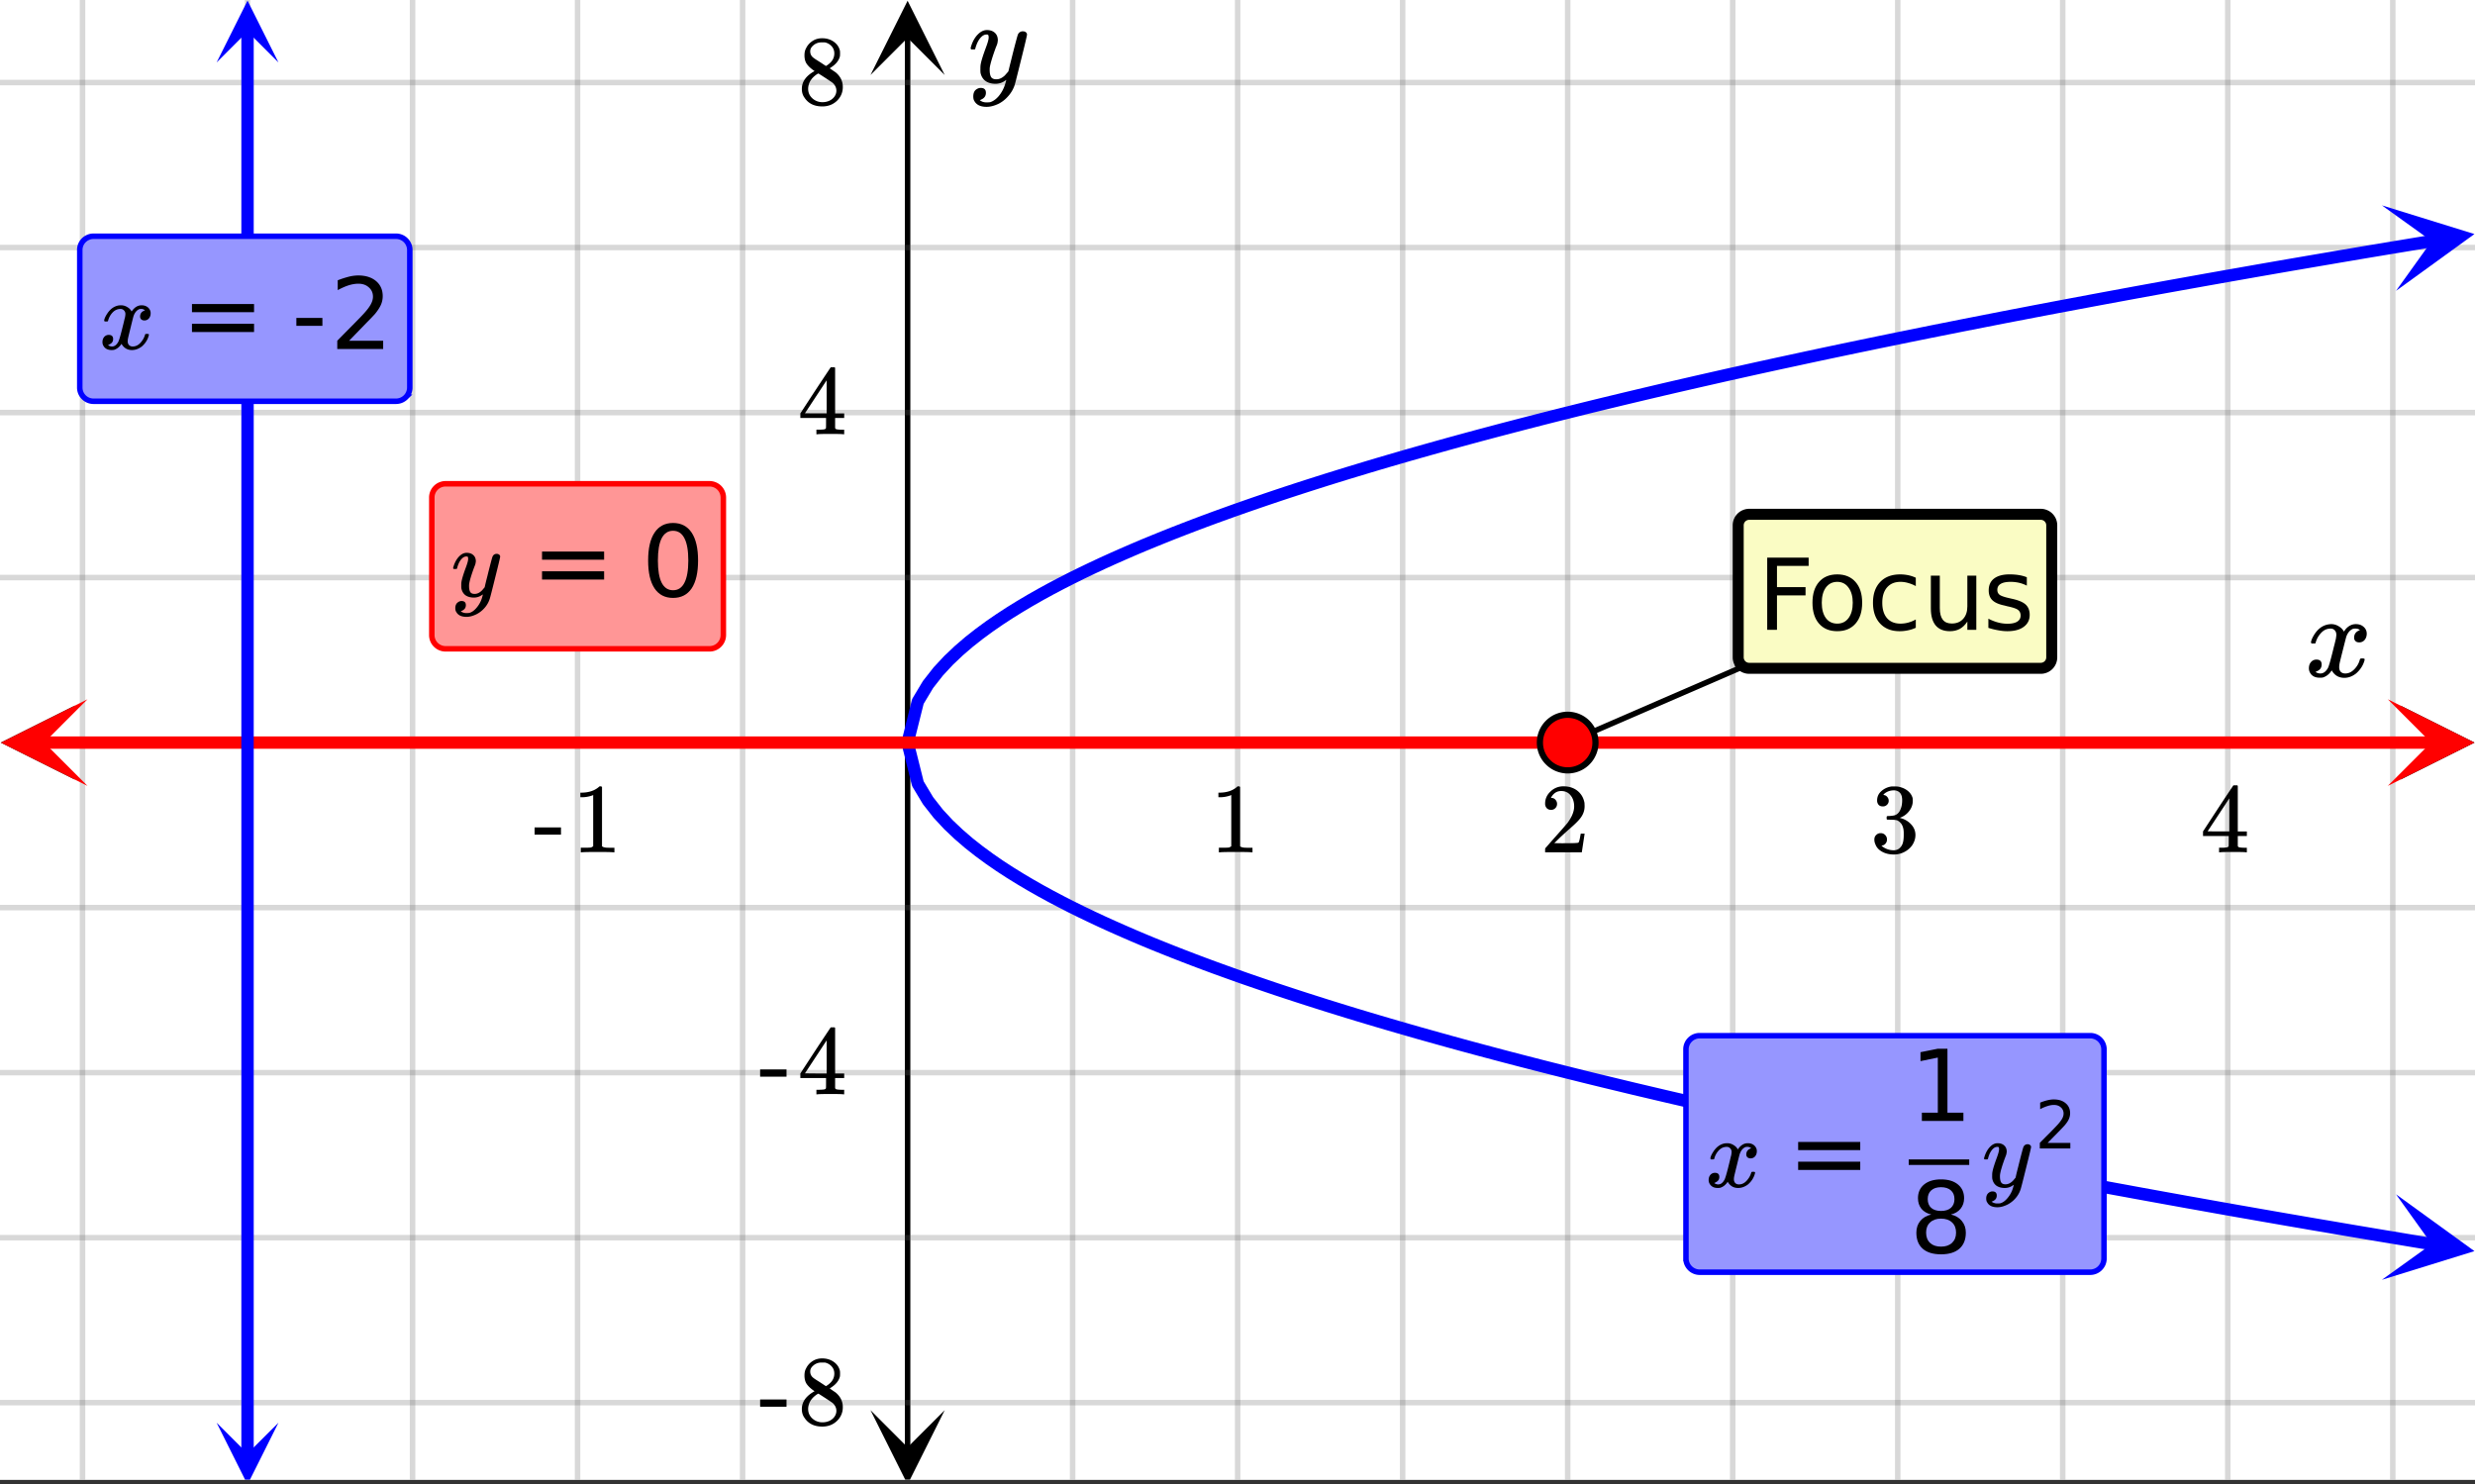 <svg xmlns="http://www.w3.org/2000/svg" xmlns:xlink="http://www.w3.org/1999/xlink" width="449.28" height="269.44" viewBox="0 0 336.96 202.08"><rect x="0" y="0" width="336.96" height="202.08" fill="#333333" stroke="none"/><defs><symbol overflow="visible" id="p"><path d="M.938-4.5c-.063-.063-.094-.117-.094-.172.039-.289.207-.664.5-1.125.508-.758 1.144-1.195 1.906-1.312.156-.02.27-.032.344-.032.375 0 .719.102 1.031.297.32.188.555.43.703.719.133-.188.219-.3.25-.344.395-.445.852-.672 1.375-.672.438 0 .79.125 1.063.375.28.25.421.559.421.922 0 .336-.093.617-.28.844a.916.916 0 0 1-.75.344c-.212 0-.376-.055-.5-.172a.636.636 0 0 1-.188-.469c0-.5.265-.844.797-1.031a.747.747 0 0 0-.172-.11c-.106-.062-.262-.093-.469-.093-.148 0-.25.011-.313.031-.406.168-.71.523-.906 1.063-.031.093-.187.699-.468 1.812-.282 1.117-.434 1.742-.454 1.875a2.638 2.638 0 0 0-.046.484c0 .262.07.47.218.625.157.149.36.22.61.22.445 0 .851-.188 1.218-.563.375-.383.625-.813.75-1.282.032-.101.063-.16.094-.171a.726.726 0 0 1 .266-.032c.207 0 .312.043.312.125 0 .012-.011.07-.031.172-.188.668-.57 1.25-1.14 1.75-.512.399-1.044.594-1.594.594-.762 0-1.336-.336-1.72-1.016-.312.492-.714.813-1.202.969-.094.02-.235.031-.422.031C1.422.156.984-.062.734-.5a1.175 1.175 0 0 1-.171-.64c0-.333.093-.61.28-.829a.95.95 0 0 1 .75-.343c.47 0 .704.226.704.671 0 .407-.188.7-.563.875l-.093.047a.22.22 0 0 0-.079.047.123.123 0 0 1-.046.016l-.047.015c0 .032.082.079.25.141.125.055.265.078.422.078.382 0 .718-.238 1-.719.113-.195.32-.898.625-2.109l.203-.828c.082-.3.14-.531.172-.688.039-.164.066-.265.078-.296.05-.29.078-.5.078-.625 0-.258-.074-.461-.219-.61-.137-.156-.324-.234-.562-.234-.493 0-.914.187-1.266.562a3.066 3.066 0 0 0-.75 1.282c-.023.093-.047.152-.078.171-.024.012-.106.016-.25.016zm0 0"/></symbol><symbol overflow="visible" id="v"><path d="M7.469-6.969c.156 0 .285.043.39.125a.383.383 0 0 1 .157.328c0 .137-.266 1.266-.797 3.391-.524 2.125-.82 3.29-.89 3.5a4.267 4.267 0 0 1-.845 1.453c-.375.445-.82.8-1.328 1.063-.586.28-1.133.421-1.64.421-.813 0-1.368-.261-1.657-.78-.105-.15-.156-.36-.156-.641 0-.368.098-.653.297-.86.227-.199.469-.297.719-.297.468 0 .703.223.703.672 0 .395-.188.688-.563.875-.023.008-.046.02-.078.031-.031.02-.058.036-.078.047-.023.008-.039.016-.047.016l-.062.016c.039.062.156.132.343.218.176.063.348.094.516.094h.14c.177 0 .317-.012.423-.031.406-.125.789-.402 1.156-.828A4.61 4.61 0 0 0 5.016.297c.113-.363.171-.578.171-.64 0-.009-.011-.005-.03.015a.545.545 0 0 0-.095.062 2.21 2.21 0 0 1-1.328.438c-.554 0-1.007-.125-1.359-.375-.355-.258-.586-.633-.688-1.125a4.332 4.332 0 0 1-.015-.5c0-.258.008-.457.031-.594.07-.469.317-1.258.734-2.375.239-.633.36-1.078.36-1.328 0-.156-.016-.258-.047-.313-.023-.062-.078-.093-.172-.093h-.094c-.242 0-.476.117-.703.343-.343.344-.61.86-.797 1.547 0 .012-.007.032-.015.063a.188.188 0 0 1-.031.047l-.016.015C.91-4.504.89-4.5.859-4.5H.437c-.062-.063-.093-.11-.093-.14 0-.032.015-.11.047-.235.226-.75.566-1.332 1.015-1.75.364-.344.75-.516 1.157-.516.445 0 .804.125 1.078.375.27.243.406.586.406 1.032-.024.199-.04.308-.047.328 0 .074-.086.308-.25.703-.438 1.2-.703 2.078-.797 2.64a2.863 2.863 0 0 0-.015.36c0 .418.062.734.187.953.133.21.375.313.719.313.25 0 .484-.063.703-.188.226-.133.394-.266.5-.39.113-.126.258-.29.437-.5 0-.008.024-.118.079-.329.05-.218.128-.535.234-.953C5.898-3.21 6-3.613 6.094-4c.414-1.613.644-2.457.687-2.531a.704.704 0 0 1 .688-.438zm0 0"/></symbol><symbol overflow="visible" id="q"><path d="M5.61 0c-.157-.031-.872-.047-2.141-.047C2.207-.047 1.5-.03 1.344 0h-.157v-.625h.344c.52 0 .86-.008 1.016-.031.07-.008.18-.067.328-.172v-6.969c-.023 0-.059.016-.11.047a4.134 4.134 0 0 1-1.39.25h-.25v-.625h.25c.758-.02 1.39-.188 1.89-.5a2.46 2.46 0 0 0 .422-.313c.008-.03.063-.046.157-.046a.36.36 0 0 1 .234.078v8.078c.133.137.43.203.89.203h.798V0zm0 0"/></symbol><symbol overflow="visible" id="r"><path d="M1.484-5.781c-.25 0-.449-.078-.593-.235a.872.872 0 0 1-.22-.609c0-.645.243-1.195.735-1.656a2.46 2.46 0 0 1 1.766-.703c.77 0 1.41.21 1.922.625.508.418.82.964.937 1.64.008.168.016.32.016.453 0 .524-.156 1.012-.469 1.47-.25.374-.758.89-1.516 1.546-.324.281-.777.695-1.359 1.234l-.781.766 1.016.016c1.414 0 2.164-.024 2.25-.079.039-.007.085-.101.14-.28.031-.095.094-.4.188-.923v-.03h.53v.03l-.374 2.47V0h-5v-.25c0-.188.008-.29.031-.313.008-.007.383-.437 1.125-1.28.977-1.095 1.61-1.813 1.89-2.157.602-.82.907-1.57.907-2.25 0-.594-.156-1.086-.469-1.484-.312-.407-.746-.61-1.297-.61-.523 0-.945.235-1.265.703-.024.032-.047.079-.078.141a.274.274 0 0 0-.047.078c0 .012.02.016.062.016a.68.68 0 0 1 .547.25.801.801 0 0 1 .219.562c0 .23-.078.422-.235.578a.76.76 0 0 1-.578.235zm0 0"/></symbol><symbol overflow="visible" id="s"><path d="M1.719-6.25c-.25 0-.446-.07-.578-.219a.863.863 0 0 1-.204-.593c0-.508.196-.938.594-1.282a2.566 2.566 0 0 1 1.407-.625h.203c.312 0 .507.008.593.016.301.043.602.137.907.281.593.305.968.727 1.125 1.266.02.093.03.218.03.375 0 .523-.167.996-.5 1.422-.323.418-.73.714-1.218.89-.055.024-.055.04 0 .047.008 0 .05.012.125.031.55.157 1.016.446 1.39.86.376.418.563.89.563 1.422 0 .367-.086.718-.25 1.062-.218.461-.574.84-1.062 1.14-.492.302-1.04.454-1.64.454-.595 0-1.122-.125-1.579-.375-.46-.25-.766-.586-.922-1.016a1.45 1.45 0 0 1-.14-.656c0-.25.082-.453.25-.61a.831.831 0 0 1 .609-.25c.25 0 .453.087.61.25.163.169.25.372.25.61 0 .21-.063.39-.188.547a.768.768 0 0 1-.469.281l-.094.031c.489.407 1.047.61 1.672.61.5 0 .875-.239 1.125-.719.156-.29.234-.742.234-1.36v-.265c0-.852-.292-1.426-.875-1.719-.124-.05-.398-.082-.812-.093l-.563-.016-.046-.031c-.024-.02-.032-.086-.032-.204 0-.113.008-.18.032-.203.03-.03.054-.046.078-.046.25 0 .508-.02.781-.063.395-.05.695-.27.906-.656.207-.395.313-.867.313-1.422 0-.582-.157-.973-.469-1.172a1.131 1.131 0 0 0-.64-.188c-.45 0-.844.122-1.188.36l-.125.094a.671.671 0 0 0-.094.109l-.047.047a.88.88 0 0 0 .094.031c.176.024.328.11.453.266.125.148.188.32.188.515a.715.715 0 0 1-.235.547.76.76 0 0 1-.562.219zm0 0"/></symbol><symbol overflow="visible" id="t"><path d="M6.234 0c-.125-.031-.71-.047-1.75-.047-1.074 0-1.671.016-1.796.047h-.126v-.625h.422c.383-.008.618-.031.704-.063a.286.286 0 0 0 .171-.14c.008-.008.016-.25.016-.719v-.672h-3.5v-.625l2.031-3.11A431.58 431.58 0 0 1 4.5-9.108c.02-.008.113-.016.281-.016h.25l.078.078v6.203h1.235v.625H5.109V-.89a.25.25 0 0 0 .079.157c.07.062.328.101.765.109h.39V0zm-2.28-2.844v-4.5L1-2.859l1.469.015zm0 0"/></symbol><symbol overflow="visible" id="u"><path d="M.14-2.406v-.985h3.594v.985zm0 0"/></symbol><symbol overflow="visible" id="w"><path d="M2.313-4.516c-.438-.289-.778-.593-1.016-.906-.242-.312-.36-.723-.36-1.234 0-.383.07-.707.22-.969.195-.406.488-.734.874-.984.383-.25.82-.375 1.313-.375.613 0 1.144.164 1.594.484.445.324.722.734.828 1.234.007.055.015.164.015.329 0 .199-.008.328-.015.39-.137.594-.547 1.11-1.235 1.547l-.156.11c.5.343.758.523.781.53.664.544 1 1.215 1 2.016 0 .73-.265 1.356-.797 1.875-.53.508-1.199.766-2 .766C2.254.297 1.441-.11.922-.922c-.23-.32-.344-.71-.344-1.172 0-.976.578-1.785 1.735-2.422zM5-6.922c0-.383-.125-.71-.375-.984a1.69 1.69 0 0 0-.922-.516h-.437c-.48 0-.883.164-1.204.485-.23.21-.343.453-.343.734 0 .387.164.695.5.922.039.043.328.23.86.562l.78.516c.008-.008.067-.047.172-.11a2.95 2.95 0 0 0 .25-.187C4.758-5.883 5-6.36 5-6.922zM1.437-2.109c0 .523.192.96.579 1.312a2.01 2.01 0 0 0 1.359.516c.363 0 .695-.07 1-.219.3-.156.531-.36.688-.61.144-.226.218-.472.218-.734 0-.383-.156-.726-.468-1.031-.075-.07-.45-.328-1.125-.766l-.407-.265C3.133-4 3.02-4.07 2.937-4.125l-.109-.063-.156.079c-.563.367-.938.812-1.125 1.343-.074.243-.11.461-.11.657zm0 0"/></symbol><symbol overflow="visible" id="x"><path d="M.781-3.75C.727-3.8.703-3.848.703-3.89c.031-.25.172-.563.422-.938.414-.633.941-1.004 1.578-1.11.133-.007.235-.015.297-.015.313 0 .598.086.86.25.269.156.46.355.578.594.113-.157.187-.25.218-.282.332-.375.711-.562 1.14-.562.364 0 .661.105.891.312.227.211.344.465.344.766 0 .281-.078.516-.234.703a.776.776 0 0 1-.625.281.64.64 0 0 1-.422-.14.521.521 0 0 1-.156-.39c0-.415.222-.696.672-.845a.58.58 0 0 0-.141-.093.705.705 0 0 0-.39-.094.91.91 0 0 0-.266.031c-.336.149-.586.445-.75.89-.032.075-.164.579-.39 1.516-.231.93-.356 1.45-.376 1.563a1.827 1.827 0 0 0-.047.406c0 .211.063.383.188.516.125.125.289.187.5.187.383 0 .726-.16 1.031-.484.3-.32.508-.676.625-1.063.02-.082.04-.129.063-.14.03-.02.109-.031.234-.031.164 0 .25.039.25.109 0 .012-.012.058-.031.14-.149.563-.461 1.055-.938 1.47-.43.323-.875.484-1.344.484-.625 0-1.101-.282-1.421-.844-.262.406-.594.68-1 .812-.086.02-.2.032-.344.032-.524 0-.89-.188-1.11-.563a.953.953 0 0 1-.14-.531c0-.27.078-.5.234-.688a.798.798 0 0 1 .625-.28c.395 0 .594.187.594.562 0 .336-.164.574-.484.718a.359.359 0 0 1-.063.047l-.078.031c-.012.012-.024.016-.031.016h-.032c0 .031.063.074.188.125a.817.817 0 0 0 .36.078c.32 0 .597-.203.827-.61.102-.163.282-.75.532-1.75.05-.206.109-.437.171-.687.063-.257.11-.457.141-.593.031-.133.05-.211.063-.235a2.86 2.86 0 0 0 .078-.531.678.678 0 0 0-.188-.5.613.613 0 0 0-.484-.203c-.406 0-.762.156-1.063.469a2.562 2.562 0 0 0-.609 1.078c-.012.074-.031.12-.063.14a.752.752 0 0 1-.218.016zm0 0"/></symbol><symbol overflow="visible" id="z"><path d="M6.234-5.813c.125 0 .227.04.313.11.094.062.14.152.14.266 0 .117-.226 1.058-.671 2.828C5.578-.836 5.328.133 5.266.312a3.459 3.459 0 0 1-.688 1.22 3.641 3.641 0 0 1-1.11.874c-.491.239-.945.36-1.359.36-.687 0-1.152-.22-1.39-.657-.094-.125-.14-.304-.14-.53 0-.306.085-.544.265-.72.187-.168.379-.25.578-.25.394 0 .594.188.594.563 0 .332-.157.578-.47.734a.298.298 0 0 1-.062.032.295.295 0 0 0-.078.03c-.011.009-.023.016-.031.016L1.328 2c.031.05.129.11.297.172.133.05.273.078.422.078h.11c.155 0 .273-.012.359-.031.332-.094.648-.324.953-.688A3.69 3.69 0 0 0 4.188.25c.093-.3.14-.477.14-.531 0-.008-.012-.004-.031.015a.358.358 0 0 1-.078.047c-.336.239-.703.36-1.11.36-.46 0-.84-.106-1.14-.313-.293-.219-.48-.531-.563-.937a2.932 2.932 0 0 1-.015-.407c0-.218.007-.382.03-.5.063-.394.266-1.054.61-1.984.196-.531.297-.898.297-1.11a.838.838 0 0 0-.031-.265c-.024-.05-.074-.078-.156-.078h-.063c-.21 0-.406.094-.594.281-.293.293-.511.727-.656 1.297 0 .012-.008.027-.015.047a.188.188 0 0 1-.032.047l-.015.015c-.012.012-.028.016-.047.016h-.36C.305-3.8.281-3.836.281-3.86a.97.97 0 0 1 .047-.203c.188-.625.469-1.113.844-1.468.3-.282.617-.422.953-.422.383 0 .688.105.906.312.227.2.344.485.344.86-.023.168-.04.261-.047.281 0 .055-.07.246-.203.578-.367 1-.586 1.735-.656 2.203a1.857 1.857 0 0 0-.016.297c0 .344.05.61.156.797.114.18.313.266.594.266.207 0 .406-.051.594-.157a1.84 1.84 0 0 0 .422-.328c.093-.101.21-.242.36-.422a32.833 32.833 0 0 1 .25-1.063c.093-.35.175-.687.25-1 .343-1.35.534-2.062.577-2.124a.592.592 0 0 1 .578-.36zm0 0"/></symbol><symbol overflow="visible" id="y"><path d="M1.422-6.125h8.453v1.11H1.422zm0 2.688h8.453v1.124H1.422zm0 0"/></symbol><symbol overflow="visible" id="A"><path d="M4.281-4.672c-.625 0-1.12.172-1.484.516-.367.336-.547.797-.547 1.39 0 .594.18 1.063.547 1.407.363.336.86.5 1.484.5.633 0 1.133-.172 1.5-.516.364-.344.547-.805.547-1.39 0-.594-.183-1.055-.547-1.391-.367-.344-.867-.516-1.5-.516zm-1.328-.562C2.38-5.367 1.93-5.63 1.61-6.016c-.312-.394-.468-.875-.468-1.437 0-.79.28-1.414.843-1.875.563-.457 1.329-.688 2.297-.688.977 0 1.742.23 2.297.688.563.46.844 1.086.844 1.875 0 .562-.164 1.043-.484 1.437-.313.387-.75.649-1.313.782.633.148 1.129.437 1.484.875.364.437.547.968.547 1.593 0 .95-.293 1.68-.875 2.188-.586.512-1.418.765-2.5.765-1.086 0-1.918-.253-2.5-.765-.574-.508-.86-1.238-.86-2.188 0-.625.177-1.156.532-1.593.363-.438.863-.727 1.5-.875zM2.47-7.328c0 .5.156.898.469 1.187.32.282.769.422 1.343.422.57 0 1.02-.14 1.344-.422.32-.289.484-.687.484-1.187 0-.508-.164-.906-.484-1.188-.324-.289-.773-.437-1.344-.437-.574 0-1.023.148-1.343.437-.313.282-.47.68-.47 1.188zm0 0"/></symbol><symbol overflow="visible" id="B"><path d="M1.672-1.125h2.172v-7.5l-2.36.484v-1.218l2.344-.47h1.328v8.704h2.172V0H1.672zm0 0"/></symbol><symbol overflow="visible" id="D"><path d="M1.328-9.828h5.64v1.125H2.657v2.89h3.89v1.125h-3.89V0H1.328zm0 0"/></symbol><symbol overflow="visible" id="E"><path d="M4.125-6.531c-.648 0-1.164.258-1.547.765-.375.512-.562 1.204-.562 2.079 0 .886.187 1.585.562 2.093.375.5.89.75 1.547.75.645 0 1.156-.25 1.531-.75.383-.508.578-1.207.578-2.093 0-.864-.195-1.551-.578-2.063-.375-.52-.886-.781-1.531-.781zm0-1.016c1.05 0 1.879.344 2.484 1.031.602.68.907 1.621.907 2.829 0 1.21-.305 2.156-.907 2.843C6.004-.156 5.176.187 4.125.187c-1.055 0-1.883-.343-2.484-1.03C1.047-1.532.75-2.478.75-3.689c0-1.207.297-2.148.89-2.828.602-.687 1.43-1.03 2.485-1.03zm0 0"/></symbol><symbol overflow="visible" id="F"><path d="M6.578-7.094v1.14a4.783 4.783 0 0 0-1.031-.421A3.695 3.695 0 0 0 4.5-6.531c-.781 0-1.39.25-1.828.75-.438.5-.656 1.199-.656 2.093 0 .907.218 1.61.656 2.11.437.492 1.047.734 1.828.734.352 0 .703-.047 1.047-.14a4.783 4.783 0 0 0 1.031-.422v1.125a4.505 4.505 0 0 1-1.047.344c-.367.082-.75.124-1.156.124-1.117 0-2-.347-2.656-1.046C1.07-1.555.75-2.5.75-3.688c0-1.195.328-2.14.984-2.828.657-.687 1.563-1.03 2.72-1.03.374 0 .737.038 1.093.109.351.074.695.187 1.031.343zm0 0"/></symbol><symbol overflow="visible" id="G"><path d="M1.14-2.906v-4.469h1.22v4.422c0 .7.132 1.226.406 1.578.27.344.675.516 1.218.516.657 0 1.172-.207 1.547-.625.383-.414.578-.985.578-1.704v-4.187h1.22V0h-1.22v-1.125c-.293.45-.636.781-1.03 1-.388.207-.837.313-1.345.313-.843 0-1.492-.258-1.937-.782-.438-.531-.656-1.3-.656-2.312zm3.048-4.64zm0 0"/></symbol><symbol overflow="visible" id="H"><path d="M5.969-7.156v1.14a4.708 4.708 0 0 0-1.063-.39 5.208 5.208 0 0 0-1.14-.125c-.606 0-1.059.093-1.36.281-.304.18-.453.45-.453.813 0 .28.102.507.313.671.218.157.656.309 1.312.454l.406.093c.864.188 1.473.45 1.829.782.363.335.546.804.546 1.406 0 .687-.273 1.23-.812 1.625-.543.398-1.29.594-2.234.594-.399 0-.81-.043-1.235-.126-.43-.07-.875-.18-1.344-.328v-1.25c.446.23.883.403 1.313.516.437.117.867.172 1.297.172.57 0 1.008-.094 1.312-.281.313-.196.469-.473.469-.829 0-.332-.117-.585-.344-.765-.218-.176-.703-.344-1.453-.5l-.422-.11c-.75-.156-1.293-.394-1.625-.718-.336-.32-.5-.77-.5-1.344 0-.695.242-1.234.735-1.61.5-.374 1.195-.562 2.093-.562.446 0 .868.031 1.266.094.395.062.758.164 1.094.297zm0 0"/></symbol><symbol overflow="visible" id="I"><path d="M.656-4.234h3.547v1.078H.656zm0 0"/></symbol><symbol overflow="visible" id="J"><path d="M2.594-1.125h4.64V0H.984v-1.125c.508-.52 1.196-1.219 2.063-2.094.875-.883 1.422-1.453 1.64-1.703.426-.476.723-.883.891-1.219.176-.332.266-.66.266-.984 0-.52-.188-.941-.563-1.266-.367-.332-.84-.5-1.422-.5-.418 0-.859.075-1.328.22-.46.148-.953.366-1.484.655v-1.343a13.45 13.45 0 0 1 1.5-.485 5.497 5.497 0 0 1 1.281-.172c1.02 0 1.832.258 2.438.766.601.512.906 1.195.906 2.047a2.9 2.9 0 0 1-.234 1.156c-.149.356-.418.777-.813 1.266a31.07 31.07 0 0 1-1.063 1.11c-.585.605-1.406 1.452-2.468 2.546zm0 0"/></symbol><symbol overflow="visible" id="K"><path d="M4.281-8.953c-.68 0-1.195.34-1.547 1.015-.343.668-.515 1.68-.515 3.032 0 1.343.172 2.355.515 3.031.352.68.868 1.016 1.547 1.016.688 0 1.203-.336 1.547-1.016.352-.676.531-1.688.531-3.031 0-1.352-.18-2.364-.53-3.032-.345-.675-.86-1.015-1.548-1.015zm0-1.063c1.102 0 1.946.438 2.532 1.313.582.875.875 2.14.875 3.797 0 1.656-.293 2.922-.875 3.797C6.226-.242 5.383.187 4.28.187c-1.093 0-1.933-.43-2.515-1.296C1.18-1.984.89-3.25.89-4.906c0-1.657.289-2.922.875-3.797.582-.875 1.421-1.313 2.515-1.313zm0 0"/></symbol><symbol overflow="visible" id="C"><path d="M1.719-.75h3.093V0H.657v-.75c.332-.344.79-.805 1.375-1.39.582-.594.946-.973 1.094-1.141.281-.32.477-.594.594-.813.113-.218.172-.437.172-.656a1.07 1.07 0 0 0-.375-.844c-.243-.218-.555-.328-.938-.328-.281 0-.578.055-.89.156a5.642 5.642 0 0 0-.985.422v-.89a6.757 6.757 0 0 1 1-.329c.313-.07.594-.109.844-.109.687 0 1.226.172 1.625.516.406.336.61.789.61 1.36 0 .273-.055.526-.157.765-.094.242-.277.523-.547.843-.074.094-.308.344-.703.75-.387.399-.938.961-1.656 1.688zm0 0"/></symbol><clipPath id="a"><path d="M0 0h336.96v201.45H0zm0 0"/></clipPath><clipPath id="b"><path d="M.102 96.047H11V107H.102zm0 0"/></clipPath><clipPath id="c"><path d="M326.79 96.047h10.17V107h-10.17zm0 0"/></clipPath><clipPath id="d"><path d="M10 0h317v201.45H10zm0 0"/></clipPath><clipPath id="e"><path d="M118.512 191H129v10.45h-10.488zm0 0"/></clipPath><clipPath id="f"><path d="M118.512 0H129v10.21h-10.488zm0 0"/></clipPath><clipPath id="g"><path d="M0 10h336.96v182H0zm0 0"/></clipPath><clipPath id="h"><path d="M324 27h12.96v13H324zm0 0"/></clipPath><clipPath id="i"><path d="M324.285 27.96l26.184-4.312 4.316 26.188-26.187 4.312zm0 0"/></clipPath><clipPath id="j"><path d="M324 162h12.96v13H324zm0 0"/></clipPath><clipPath id="k"><path d="M326.203 162.598l26.184 4.316-4.313 26.184-26.187-4.313zm0 0"/></clipPath><clipPath id="l"><path d="M.117 95.203H12V107H.117zm0 0"/></clipPath><clipPath id="m"><path d="M325.086 95.203h11.875V107h-11.875zm0 0"/></clipPath><clipPath id="n"><path d="M29 .086h8.914V9H29zm0 0"/></clipPath><clipPath id="o"><path d="M29 193.691h8.914v7.758H29zm0 0"/></clipPath></defs><g clip-path="url(#a)" fill="#fff"><path d="M0 0h337v202.2H0zm0 0"/><path d="M0 0h337v202.2H0zm0 0"/></g><path d="M5.055 101.102h326.89" fill="none" stroke="#000" stroke-width=".749"/><g clip-path="url(#b)"><path d="M10.21 96.047L.103 101.102l10.109 5.054-5.055-5.054zm0 0"/></g><g clip-path="url(#c)"><path d="M326.79 96.047l10.108 5.055-10.109 5.054 5.055-5.054zm0 0"/></g><g clip-path="url(#d)"><path d="M146.035 0v202.2M168.5 0v202.2M190.965 0v202.2M213.434 0v202.2M235.898 0v202.2M258.368 0v202.2M280.831 0v202.2M303.301 0v202.2M325.766 0v202.2M101.102 0v202.2M78.632 0v202.2M56.169 0v202.2M33.699 0v202.2M11.234 0v202.2" fill="none" stroke-linecap="round" stroke-linejoin="round" stroke="#666" stroke-opacity=".251" stroke-width=".749"/></g><path d="M123.566 197.145V5.055" fill="none" stroke="#000" stroke-width=".749"/><g clip-path="url(#e)"><path d="M118.512 191.988l5.054 10.11 5.055-10.11-5.055 5.055zm0 0"/></g><g clip-path="url(#f)"><path d="M118.512 10.21L123.566.103l5.055 10.109-5.055-5.055zm0 0"/></g><g clip-path="url(#g)"><path d="M0 78.633h337M0 56.168h337M0 33.699h337M0 11.234h337M0 123.566h337M0 146.036h337M0 168.5h337M0 190.965h337" fill="none" stroke-linecap="round" stroke-linejoin="round" stroke="#666" stroke-opacity=".251" stroke-width=".749"/></g><path d="M123.566 101.102l1.395-5.598 1.39-2.316 1.395-1.778 1.395-1.5 1.394-1.32 1.39-1.195 1.395-1.098 1.395-1.024 1.39-.957 1.395-.91 1.395-.863 1.39-.824 1.395-.793 1.394-.762 1.395-.734 1.39-.711 1.395-.688 1.394-.668 1.391-.652 1.395-.633 1.394-.617 1.395-.606 1.39-.59 1.395-.574 1.394-.566 1.391-.555 1.395-.543 1.394-.535 1.39-.523 1.395-.516 1.395-.504 1.394-.5 1.39-.488 1.395-.484 1.395-.477 1.39-.469 1.395-.465 1.395-.457 1.39-.449 1.395-.445 1.394-.442 1.395-.433 1.39-.43 2.79-.844 1.39-.414 1.395-.41 1.394-.406 1.395-.402 1.39-.395 1.395-.394 1.394-.391 1.391-.387 1.395-.383 1.394-.379 1.39-.375 2.79-.742 1.394-.363 1.391-.363 2.79-.719 1.39-.352 1.394-.351 1.395-.348 1.39-.347 1.395-.344 1.394-.34 1.395-.336 1.39-.336 2.79-.664 1.39-.328 1.395-.328 1.394-.324 1.391-.32 1.395-.321 2.789-.633 1.39-.316 1.395-.309 1.394-.312 1.39-.309 2.79-.61 1.394-.3 1.391-.3 1.395-.302 1.394-.297 1.39-.296 2.79-.586 1.39-.29 2.79-.578 1.394-.285 1.39-.285 1.395-.285 1.395-.281 1.39-.282 2.79-.554 1.39-.278 4.184-.82 1.39-.273 1.395-.27 1.394-.265 1.391-.27 2.79-.531 1.39-.262 4.183-.785 1.39-.258 2.79-.516 1.39-.257 4.184-.762 1.39-.25 2.79-.5 1.39-.25 1.395-.246 1.395-.25 1.39-.242 2.79-.493 1.394-.242 1.39-.242 1.395-.242 1.394-.238 1.391-.239 2.79-.476 1.39-.239 1.394-.234 1.395-.238 1.394-.235 1.391-.23 1.395-.234 1.394-.23 1.39-.231 2.79-.461" fill="none" stroke-width="1.685" stroke-linecap="round" stroke-linejoin="round" stroke="#00f"/><g clip-path="url(#h)"><g clip-path="url(#i)"><path d="M324.285 27.96l12.598 3.903-10.68 7.739 4.86-6.778zm0 0" fill="#00f"/></g></g><path d="M123.566 101.102l1.395 5.593 1.39 2.317 1.395 1.777 1.395 1.5 1.394 1.32 1.39 1.196 1.395 1.097 1.395 1.024 1.39.96 1.395.907 1.395.863 1.39.824 1.395.793 1.394.762 1.395.735 1.39.71 1.395.688 1.394.668 1.391.652 1.395.633 1.394.617 1.395.606 1.39.59 1.395.578 1.394.562 1.391.555 1.395.543 1.394.535 1.39.523 1.395.516 1.395.504 1.394.5 1.39.492 1.395.48 1.395.477 1.39.473 1.395.46 1.395.458 1.39.45 1.395.444 1.394.442 1.395.433 1.39.43 1.395.426 1.395.418 1.39.414 1.395.41 1.394.406 1.395.403 1.39.398 2.79.781 1.39.387 1.395.383 1.394.379 1.39.375 2.79.742 1.394.367 1.391.36 2.79.718 1.39.352 1.394.351 1.395.348 1.39.348 1.395.343 1.394.34 1.395.336 1.39.336 1.395.336 1.395.328 1.39.328 1.395.328 1.394.325 1.391.32 2.789.64 1.395.313 1.39.317 1.395.312 1.394.309 1.39.308 2.79.61 1.394.3 1.391.301 1.395.301 1.394.297 1.39.297 2.79.586 1.39.289 1.395.293 2.79.57 1.39.285 1.394.285 1.395.282 1.39.28 2.79.555 1.39.278 1.395.277 1.394.274 1.395.27 1.39.273 2.79.539 1.39.265 2.79.532 1.39.261 1.394.266 1.395.262 1.394.257 1.39.262 1.395.258 1.395.254 1.39.258 4.184.761 1.39.25 1.395.254 1.395.246 1.39.25 1.395.25 1.395.246 1.39.247 1.395.242 1.394.246 1.395.242 1.39.242 1.395.242 1.394.239 1.391.242 1.395.238 1.394.235 1.39.238 1.395.238 2.79.469 1.39.234 2.79.461 1.39.235 1.394.23 1.395.227" fill="none" stroke-width="1.685" stroke-linecap="round" stroke-linejoin="round" stroke="#00f"/><g clip-path="url(#j)"><g clip-path="url(#k)"><path d="M326.203 162.598l10.68 7.738-12.598 3.902 6.777-4.863zm0 0" fill="#00f"/></g></g><path d="M5.898 101.102h325.204" fill="none" stroke-width="1.685" stroke-linecap="round" stroke-linejoin="round" stroke="red"/><g clip-path="url(#l)"><path d="M11.914 95.203L.117 101.102l11.797 5.894-5.898-5.894zm0 0" fill="red"/></g><g clip-path="url(#m)"><path d="M325.086 95.203l11.797 5.899-11.797 5.894 5.898-5.894zm0 0" fill="red"/></g><path d="M213.434 101.102l44.933-19.473" fill="none" stroke-width=".758" stroke="#000"/><path d="M33.7 4.21v193.778" fill="none" stroke-width="1.685" stroke="#00f"/><g clip-path="url(#n)"><path d="M37.914 8.508L33.7.086l-4.21 8.422 4.21-4.211zm0 0" fill="#00f"/></g><g clip-path="url(#o)"><path d="M37.914 193.691l-4.215 8.426-4.21-8.426 4.21 4.211zm0 0" fill="#00f"/></g><path d="M217.215 101.102c0 .5-.094.98-.29 1.445a3.768 3.768 0 0 1-3.491 2.336 3.777 3.777 0 0 1-2.676-1.11 3.754 3.754 0 0 1-1.105-2.672 3.76 3.76 0 0 1 1.105-2.675 3.777 3.777 0 0 1 6.168 1.227c.195.464.289.945.289 1.449zm0 0" fill="red" stroke-width=".843" stroke="#000"/><use xlink:href="#p" x="313.784" y="92.113"/><use xlink:href="#q" x="164.756" y="116.04"/><use xlink:href="#r" x="209.689" y="116.04"/><use xlink:href="#s" x="254.622" y="116.04"/><use xlink:href="#t" x="299.556" y="116.04"/><use xlink:href="#u" x="72.642" y="116.04"/><use xlink:href="#q" x="77.884" y="116.04"/><use xlink:href="#v" x="131.804" y="11.233"/><use xlink:href="#t" x="108.589" y="59.125"/><use xlink:href="#w" x="108.589" y="14.191"/><use xlink:href="#u" x="103.347" y="148.991"/><use xlink:href="#t" x="108.589" y="148.991"/><use xlink:href="#u" x="103.347" y="193.925"/><use xlink:href="#w" x="108.589" y="193.925"/><path d="M229.535 171.332v-28.457a1.851 1.851 0 0 1 .547-1.324 1.866 1.866 0 0 1 1.324-.547h53.172a1.866 1.866 0 0 1 1.871 1.871v28.457c0 .25-.047.488-.14.719a1.92 1.92 0 0 1-.407.605 1.832 1.832 0 0 1-.609.407 1.87 1.87 0 0 1-.715.144h-53.172a1.87 1.87 0 0 1-.715-.144 1.832 1.832 0 0 1-.609-.407 1.92 1.92 0 0 1-.406-.605 1.885 1.885 0 0 1-.14-.719zm0 0" fill="#9696ff" stroke="#00f" stroke-width=".749"/><use xlink:href="#x" x="232.156" y="161.597"/><use xlink:href="#y" x="243.389" y="161.597"/><use xlink:href="#z" x="269.834" y="161.597"/><use xlink:href="#A" x="259.981" y="170.584"/><path d="M259.863 157.852h8.239v.75h-8.239zm0 0"/><use xlink:href="#B" x="259.981" y="152.611"/><use xlink:href="#C" x="277.054" y="156.355"/><path d="M236.46 89.492V71.52c0-.223.044-.438.13-.645.086-.207.207-.39.367-.547a1.649 1.649 0 0 1 1.191-.496h39.688a1.67 1.67 0 0 1 1.191.496 1.665 1.665 0 0 1 .496 1.191v17.973c0 .223-.043.438-.128.645-.086.207-.207.39-.368.547a1.71 1.71 0 0 1-.543.367 1.741 1.741 0 0 1-.648.125h-39.688c-.226 0-.441-.043-.648-.125a1.71 1.71 0 0 1-1.04-1.559zm0 0" fill="#fafcc4"/><path d="M236.648 89.492V71.52a1.507 1.507 0 0 1 .438-1.059c.14-.14.305-.25.488-.324.184-.078.375-.117.574-.117h39.688c.2 0 .39.039.574.117.184.074.348.183.488.324.141.14.247.3.325.484.074.184.113.375.113.575v17.972c0 .2-.04.39-.113.574a1.507 1.507 0 0 1-.325.485c-.14.14-.304.25-.488.324a1.448 1.448 0 0 1-.574.113h-39.688c-.199 0-.39-.035-.574-.113a1.463 1.463 0 0 1-.488-.324c-.14-.14-.246-.301-.324-.485a1.52 1.52 0 0 1-.114-.574zm0 0" fill="none" stroke-width="1.498" stroke="#000"/><use xlink:href="#D" x="239.27" y="85.748"/><use xlink:href="#E" x="246.01" y="85.748"/><use xlink:href="#F" x="254.248" y="85.748"/><use xlink:href="#G" x="261.737" y="85.748"/><use xlink:href="#H" x="269.974" y="85.748"/><path d="M10.86 52.758V34.035c0-.246.046-.484.14-.715a1.876 1.876 0 0 1 1.016-1.011c.226-.098.468-.145.714-.145h41.192c.246 0 .484.047.715.145.23.093.43.23.605.406.176.176.313.375.406.605.098.23.145.47.145.715v18.723c0 .25-.047.488-.145.719-.093.226-.23.43-.406.605a1.884 1.884 0 0 1-1.32.55H12.73a1.87 1.87 0 0 1-.714-.144 1.832 1.832 0 0 1-.61-.406 1.92 1.92 0 0 1-.406-.605 1.885 1.885 0 0 1-.14-.72zm0 0" fill="#9696ff" stroke="#00f" stroke-width=".749"/><use xlink:href="#x" x="13.48" y="47.517"/><use xlink:href="#y" x="24.713" y="47.517"/><use xlink:href="#I" x="39.691" y="47.517"/><use xlink:href="#J" x="44.933" y="47.517"/><path d="M58.79 86.46V67.739a1.856 1.856 0 0 1 .547-1.324c.175-.176.378-.312.608-.406.227-.094.465-.145.715-.145h35.945a1.889 1.889 0 0 1 1.325.551 1.889 1.889 0 0 1 .55 1.324v18.723a1.884 1.884 0 0 1-1.156 1.727c-.23.097-.469.144-.719.144H60.66c-.25 0-.488-.047-.715-.144a1.832 1.832 0 0 1-.61-.407 1.778 1.778 0 0 1-.405-.605 1.88 1.88 0 0 1-.14-.715zm0 0" fill="#ff9696" stroke="red" stroke-width=".749"/><use xlink:href="#z" x="61.409" y="81.217"/><use xlink:href="#y" x="72.373" y="81.217"/><use xlink:href="#K" x="87.351" y="81.217"/></svg>